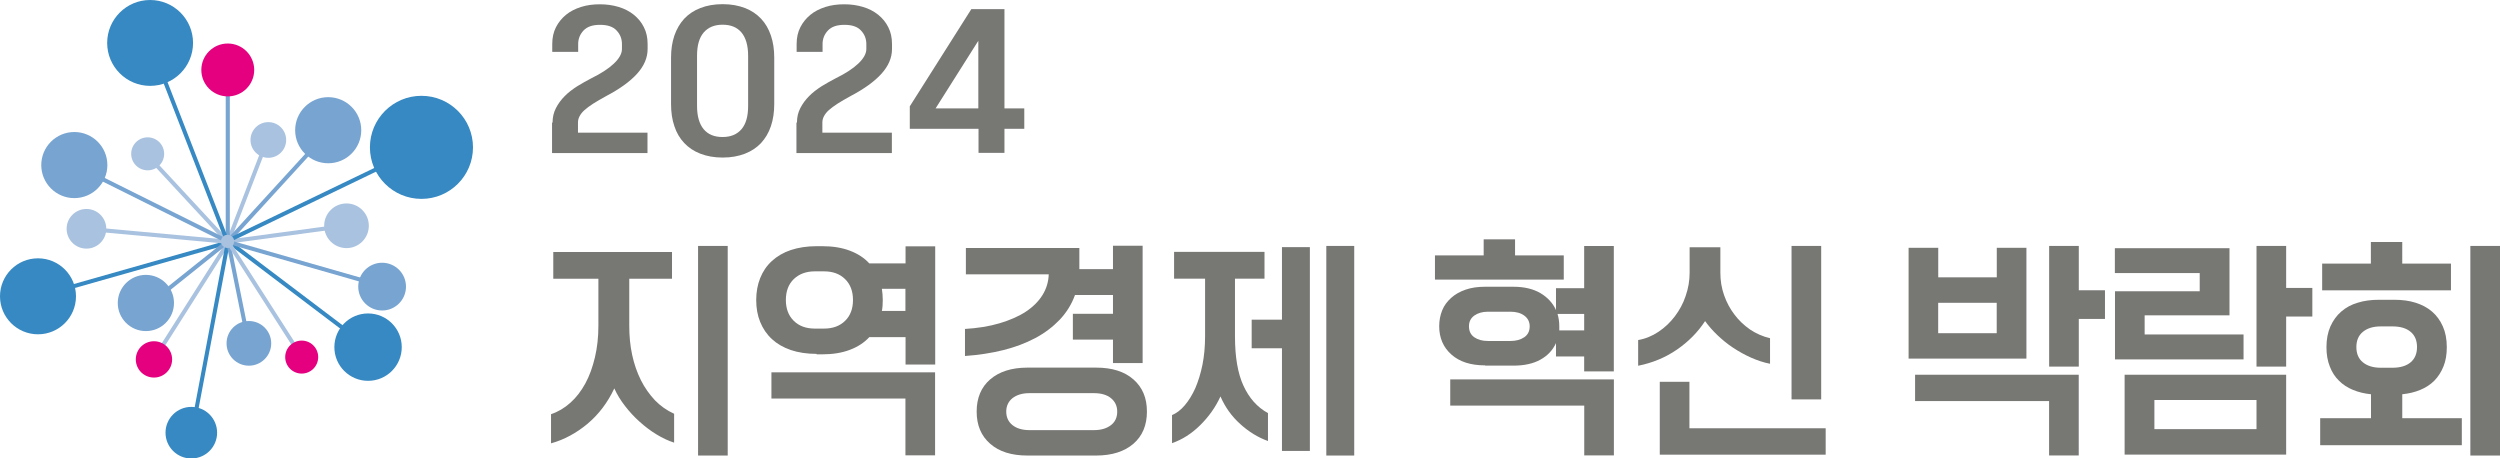 <?xml version="1.0" encoding="UTF-8"?>
<svg id="_레이어_1" data-name=" 레이어 1" xmlns="http://www.w3.org/2000/svg" viewBox="0 0 389.54 71.44">
  <defs>
    <style>
      .cls-1 {
        fill: #77a4d1;
      }

      .cls-1, .cls-2, .cls-3, .cls-4, .cls-5 {
        stroke-width: 0px;
      }

      .cls-2 {
        fill: #e4007f;
      }

      .cls-3 {
        fill: #a9c2e0;
      }

      .cls-4 {
        fill: #3689c2;
      }

      .cls-5 {
        fill: #777874;
      }
    </style>
  </defs>
  <g>
    <path class="cls-5" d="M86.1,19.08c0-.8.17-1.55.52-2.23s.8-1.3,1.36-1.86c.56-.58,1.22-1.07,1.96-1.55.74-.45,1.51-.89,2.27-1.28,1.42-.7,2.58-1.44,3.42-2.23.85-.8,1.28-1.57,1.28-2.29v-.78c0-.8-.27-1.51-.83-2.1-.54-.6-1.4-.89-2.58-.89s-2.02.29-2.58.89-.83,1.3-.83,2.1v1.22h-4.04v-1.22c0-.99.19-1.86.58-2.62.39-.76.91-1.4,1.57-1.94.66-.54,1.44-.93,2.35-1.22s1.88-.41,2.93-.41,2,.14,2.91.41c.91.27,1.69.68,2.37,1.22.66.54,1.2,1.18,1.57,1.94.39.76.58,1.63.58,2.62v.78c0,1.36-.56,2.66-1.65,3.86-1.09,1.2-2.68,2.35-4.77,3.45-.8.43-1.51.85-2.06,1.2s-1.01.7-1.36,1.01c-.35.31-.6.64-.76.95-.17.31-.25.64-.25.99v1.57h10.83v3.18h-14.87v-4.74l.08-.02Z"/>
    <path class="cls-5" d="M104.56,8.99c0-1.28.17-2.41.52-3.45.35-1.01.87-1.9,1.53-2.62.68-.72,1.51-1.28,2.52-1.67s2.15-.6,3.47-.6,2.45.21,3.47.6,1.84.95,2.52,1.67c.68.72,1.18,1.59,1.53,2.62s.52,2.17.52,3.45v7.22c0,1.28-.17,2.41-.52,3.45s-.87,1.9-1.53,2.62c-.68.72-1.51,1.28-2.52,1.67s-2.15.6-3.47.6-2.45-.21-3.47-.6c-1.01-.39-1.84-.95-2.52-1.67-.68-.72-1.2-1.59-1.53-2.62-.35-1.01-.52-2.17-.52-3.45v-7.22ZM116.57,8.7c0-1.59-.35-2.81-1.03-3.63-.7-.83-1.67-1.22-2.95-1.22s-2.25.41-2.95,1.22c-.7.83-1.03,2.02-1.03,3.63v7.8c0,1.59.35,2.81,1.03,3.63.7.83,1.67,1.22,2.95,1.22s2.25-.41,2.95-1.22c.7-.83,1.03-2.02,1.03-3.63v-7.8Z"/>
    <path class="cls-5" d="M124.18,19.08c0-.8.17-1.55.52-2.23s.8-1.3,1.36-1.86c.56-.58,1.22-1.07,1.96-1.55.74-.45,1.51-.89,2.27-1.28,1.42-.7,2.58-1.44,3.42-2.23.85-.8,1.28-1.57,1.28-2.29v-.78c0-.8-.27-1.51-.83-2.1-.54-.6-1.4-.89-2.58-.89s-2.02.29-2.58.89-.83,1.3-.83,2.1v1.22h-4.04v-1.22c0-.99.19-1.86.58-2.62.39-.76.91-1.4,1.57-1.94.66-.54,1.44-.93,2.35-1.22s1.88-.41,2.93-.41,2,.14,2.91.41c.91.27,1.69.68,2.37,1.22.66.54,1.2,1.18,1.57,1.94.39.76.58,1.63.58,2.62v.78c0,1.36-.56,2.66-1.65,3.86-1.09,1.2-2.68,2.35-4.77,3.45-.8.43-1.51.85-2.06,1.2s-1.01.7-1.36,1.01c-.35.31-.6.64-.76.95-.17.31-.25.64-.25.99v1.57h10.83v3.18h-14.87v-4.74l.08-.02Z"/>
    <path class="cls-5" d="M141.74,16.6l9.61-15.18h5.16v15.47h3.09v3.18h-3.09v3.75h-4.04v-3.75h-10.71v-3.47h-.02ZM152.44,16.89V6.35l-6.66,10.54h6.66Z"/>
    <path class="cls-5" d="M85.85,64.54c1.11-.37,2.12-.97,3.03-1.79.93-.83,1.69-1.84,2.33-3.01s1.13-2.54,1.49-4.06.54-3.16.54-4.91v-7.34h-7.03v-4.17h18.5v4.17h-6.66v7.34c0,1.59.14,3.09.45,4.52s.76,2.74,1.36,3.94,1.34,2.23,2.19,3.14c.87.89,1.86,1.59,2.99,2.1v4.5c-.91-.29-1.82-.72-2.74-1.28-.93-.56-1.79-1.22-2.64-1.98-.85-.76-1.59-1.57-2.27-2.45-.68-.87-1.24-1.79-1.67-2.74-1.05,2.23-2.43,4.04-4.17,5.51-1.73,1.44-3.63,2.48-5.69,3.05v-4.52ZM108.77,38.32h4.62v32.66h-4.62v-32.66Z"/>
    <path class="cls-5" d="M127.24,55.14c-1.53,0-2.87-.21-4.02-.6-1.18-.41-2.15-.97-2.95-1.71s-1.4-1.63-1.82-2.66-.62-2.17-.62-3.42.21-2.39.62-3.42c.41-1.03,1.01-1.92,1.82-2.66s1.79-1.32,2.95-1.71c1.18-.39,2.52-.6,4.02-.6h.89c1.63,0,3.05.23,4.29.7s2.23,1.11,3.03,1.98h5.65v-2.66h4.62v18.42h-4.62v-4.27h-5.65c-.78.85-1.79,1.51-3.03,1.98s-2.66.7-4.29.7h-.89v-.06ZM120.2,58.02h25.5v12.93h-4.62v-8.85h-20.88v-4.11.02ZM128.39,51.2c1.36,0,2.45-.39,3.28-1.2.83-.8,1.24-1.9,1.24-3.26s-.41-2.45-1.24-3.26-1.92-1.2-3.28-1.2h-1.42c-1.36,0-2.45.41-3.28,1.2-.83.8-1.24,1.9-1.24,3.26s.41,2.45,1.24,3.26,1.92,1.2,3.28,1.2h1.42ZM141.08,48.45v-3.45h-3.67c.04.27.08.56.1.85s.04.58.04.89c0,.66-.04,1.24-.14,1.71h3.67Z"/>
    <path class="cls-5" d="M150.3,51.26c2.02-.12,3.84-.41,5.45-.89s2.97-1.07,4.11-1.82c1.11-.74,1.98-1.61,2.58-2.58s.93-2.04.97-3.22h-12.91v-4.11h17.68v3.3h5.24v-3.65h4.62v18.28h-4.62v-3.65h-6.25v-4.02h6.25v-2.93h-5.92c-.52,1.44-1.32,2.72-2.37,3.84-1.07,1.11-2.33,2.08-3.82,2.87s-3.16,1.42-5.01,1.88-3.84.76-5.94.91v-4.25l-.04.04ZM160.1,70.98c-2.48,0-4.41-.6-5.82-1.84-1.4-1.22-2.1-2.89-2.1-5.01s.7-3.8,2.1-5.01,3.34-1.84,5.82-1.84h10.69c2.48,0,4.41.6,5.82,1.84s2.1,2.89,2.1,5.01-.7,3.8-2.1,5.01-3.34,1.84-5.82,1.84h-10.69ZM170.47,67.02c1.11,0,1.98-.27,2.64-.78s.97-1.22.97-2.1-.33-1.57-.97-2.1c-.64-.52-1.53-.78-2.64-.78h-10.07c-1.11,0-1.98.27-2.64.78-.64.52-.97,1.22-.97,2.1s.33,1.59.97,2.1,1.53.78,2.64.78h10.07Z"/>
    <path class="cls-5" d="M182.6,64.69c.7-.29,1.38-.8,2-1.53s1.18-1.63,1.65-2.68c.45-1.05.83-2.27,1.11-3.63.27-1.36.41-2.85.41-4.44v-8.99h-4.83v-4.17h14.09v4.17h-4.6v8.99c0,3.2.43,5.76,1.32,7.69s2.15,3.36,3.82,4.27v4.35c-1.55-.56-2.99-1.44-4.31-2.64-1.34-1.2-2.37-2.64-3.09-4.31-.78,1.71-1.86,3.2-3.18,4.5-1.32,1.3-2.78,2.23-4.37,2.78v-4.35l-.02-.02ZM199.75,54.27h-4.72v-4.46h4.72v-11.3h4.35v31.75h-4.35v-15.99ZM206.66,38.32h4.35v32.66h-4.35v-32.66Z"/>
    <path class="cls-5" d="M223.59,39.79h7.59v-2.5h4.89v2.5h7.59v3.78h-20.07v-3.78h0ZM231.41,56.93c-2.25,0-4-.56-5.26-1.69-1.26-1.11-1.9-2.6-1.9-4.41,0-.91.17-1.73.47-2.48s.78-1.38,1.4-1.94c.62-.56,1.36-.97,2.25-1.28s1.9-.45,3.03-.45h4.41c1.67,0,3.07.33,4.21.99,1.11.66,1.94,1.55,2.43,2.64v-3.4h4.39v-6.58h4.62v19.54h-4.62v-2.33h-4.39v-2.08c-.5,1.09-1.3,1.96-2.43,2.58-1.11.62-2.52.93-4.21.93h-4.41v-.02ZM225.97,59.12h25.5v11.84h-4.62v-7.76h-20.88v-4.11.02ZM235.35,53.13c.87,0,1.57-.19,2.15-.58s.85-.97.85-1.71c0-.7-.29-1.26-.85-1.67s-1.28-.6-2.15-.6h-3.51c-.87,0-1.57.21-2.12.6-.56.41-.83.95-.83,1.67,0,.76.27,1.32.83,1.71.56.39,1.26.58,2.12.58h3.51ZM246.84,51.48v-2.56h-4.15c.19.64.27,1.26.27,1.9v.66h3.92-.04Z"/>
    <path class="cls-5" d="M255.22,52.99c1.13-.19,2.19-.62,3.18-1.28.99-.66,1.84-1.46,2.56-2.41s1.3-2,1.69-3.18c.41-1.18.62-2.37.62-3.61v-3.98h4.79v3.98c0,1.22.19,2.39.58,3.49.39,1.11.93,2.12,1.61,3.01.68.91,1.49,1.67,2.43,2.33.95.64,1.98,1.09,3.12,1.36v3.98c-.99-.19-1.98-.52-2.95-.95-.97-.43-1.9-.95-2.78-1.53-.89-.58-1.69-1.24-2.45-1.96s-1.4-1.46-1.94-2.21c-1.13,1.73-2.6,3.22-4.41,4.46s-3.82,2.06-6.02,2.5v-4ZM258.62,59.49h4.62v7.24h21.23v4.11h-25.85v-11.35ZM279.15,38.32h4.62v23.91h-4.62v-23.91Z"/>
    <path class="cls-5" d="M297.39,38.61h4.62v4.6h9.12v-4.6h4.62v17.27h-18.36v-17.27h0ZM298.4,58.39h25.5v12.58h-4.62v-8.48h-20.88v-4.11ZM311.12,51.92v-4.74h-9.12v4.74h9.12ZM319.29,38.32h4.62v6.91h4.08v4.46h-4.08v7.43h-4.62v-18.79h0Z"/>
    <path class="cls-5" d="M329.53,45.38h13.22v-2.83h-13.22v-3.88h17.86v10.46h-13.22v2.99h15.41v3.88h-20.03v-10.64l-.02.02ZM331.05,58.39h25.17v12.44h-25.17v-12.44ZM351.6,66.87v-4.54h-15.91v4.54h15.91ZM351.6,38.32h4.62v6.54h4.08v4.46h-4.08v7.8h-4.62v-18.79Z"/>
    <path class="cls-5" d="M361.48,65.16h7.96v-3.73c-1.03-.1-1.96-.33-2.81-.68s-1.59-.83-2.19-1.44c-.62-.6-1.09-1.34-1.42-2.21-.35-.87-.52-1.88-.52-3.01,0-1.24.21-2.31.62-3.24.41-.91.97-1.69,1.69-2.31.72-.62,1.57-1.09,2.58-1.38.99-.31,2.08-.45,3.26-.45h2.45c1.18,0,2.27.14,3.26.45s1.86.76,2.58,1.38,1.28,1.38,1.69,2.31c.41.91.62,2,.62,3.24,0,1.16-.17,2.15-.52,3.01-.35.87-.83,1.61-1.42,2.21s-1.34,1.09-2.19,1.44-1.79.58-2.81.68v3.73h9.28v4.21h-22.07v-4.21h-.06ZM361.83,41.07h7.59v-3.36h4.89v3.36h7.59v4.17h-20.07v-4.17h0ZM372.79,57.3c1.22,0,2.17-.29,2.83-.85.66-.56.99-1.36.99-2.37s-.33-1.82-.99-2.37c-.66-.56-1.59-.85-2.83-.85h-1.84c-1.18,0-2.1.29-2.78.85s-1.01,1.36-1.01,2.37.33,1.82,1.01,2.37c.68.56,1.61.85,2.78.85h1.84ZM384.92,38.32h4.62v32.66h-4.62v-32.66Z"/>
  </g>
  <g>
    <g>
      <path class="cls-4" d="M7.11,46.15c-.14,0-.27-.09-.31-.23-.05-.17.05-.35.22-.39l28.43-8.07c.17-.05.35.05.39.22.05.17-.05.35-.22.39l-28.43,8.07s-.06,0-.09,0h.01Z"/>
      <circle class="cls-4" cx="5.92" cy="46.17" r="5.92"/>
    </g>
    <g>
      <path class="cls-3" d="M24.3,55.82c-.06,0-.12-.02-.17-.05-.15-.09-.19-.29-.1-.44l11.33-17.85c.09-.15.29-.19.44-.1.15.09.19.29.1.44l-11.33,17.85c-.06.1-.16.15-.27.15h0Z"/>
      <circle class="cls-2" cx="23.99" cy="56" r="2.83"/>
    </g>
    <g>
      <path class="cls-3" d="M35.44,37.98c-.09,0-.17-.03-.23-.1l-12.74-13.74c-.12-.13-.11-.33.02-.45.13-.12.33-.11.45.02l12.74,13.74c.12.13.11.33-.02.45-.06.06-.14.09-.22.09h0Z"/>
      <circle class="cls-3" cx="23.01" cy="23.97" r="2.57"/>
    </g>
    <g>
      <path class="cls-3" d="M35.37,37.98h-.03l-20.83-1.92c-.18-.02-.3-.17-.29-.35.02-.18.17-.3.35-.29l20.83,1.92c.18.02.3.17.29.35,0,.17-.15.29-.32.29Z"/>
      <circle class="cls-3" cx="13.47" cy="35.65" r="3.09"/>
    </g>
    <g>
      <path class="cls-4" d="M56.33,53.63c-.07,0-.13-.02-.19-.06l-20.68-15.65c-.14-.11-.17-.31-.06-.45.11-.14.31-.17.45-.06l20.68,15.65c.14.11.17.31.06.45-.06.08-.16.13-.25.13h-.01Z"/>
      <circle class="cls-4" cx="57.35" cy="54.09" r="5.25"/>
    </g>
    <g>
      <path class="cls-4" d="M29.79,68.36h-.06c-.17-.03-.29-.2-.25-.37l5.72-30.31c.03-.17.2-.29.37-.25.17.03.29.2.25.37l-5.72,30.31c-.03.15-.16.26-.31.26h0Z"/>
      <circle class="cls-4" cx="29.81" cy="67.42" r="4.02"/>
    </g>
    <g>
      <path class="cls-1" d="M39.19,55.97c-.15,0-.28-.1-.31-.26l-3.67-18.14c-.03-.17.08-.34.25-.38.17-.03.34.08.37.25l3.67,18.14c.03.17-.08.34-.25.38h-.06Z"/>
      <circle class="cls-1" cx="38.78" cy="53.5" r="3.48"/>
    </g>
    <g>
      <path class="cls-3" d="M46.73,55.5c-.1,0-.21-.05-.27-.15l-11.24-17.55c-.09-.15-.05-.34.1-.44.15-.1.35-.05.44.1l11.24,17.55c.09.15.05.34-.1.44-.05.03-.11.05-.17.05h0Z"/>
      <circle class="cls-2" cx="47.01" cy="55.64" r="2.57"/>
    </g>
    <g>
      <path class="cls-3" d="M35.58,37.84s-.08,0-.11-.02c-.16-.06-.25-.25-.18-.41l6.11-15.85c.06-.16.25-.25.41-.18.16.06.25.25.18.41l-6.11,15.85c-.05.13-.17.2-.3.2Z"/>
      <circle class="cls-3" cx="41.81" cy="21.81" r="2.78"/>
    </g>
    <g>
      <path class="cls-1" d="M35.49,37.99c-.18,0-.32-.14-.32-.32V11.97c0-.18.14-.32.32-.32s.32.14.32.32v25.7c0,.18-.14.32-.32.32Z"/>
      <circle class="cls-2" cx="35.49" cy="10.9" r="4.12"/>
    </g>
    <g>
      <path class="cls-4" d="M35.44,37.98c-.13,0-.25-.08-.3-.2l-11.54-29.67c-.06-.16.02-.35.18-.41s.35.02.41.18l11.54,29.67c.06.16-.02.35-.18.41-.04,0-.08.02-.12.02h0Z"/>
      <circle class="cls-4" cx="23.39" cy="6.69" r="6.69"/>
    </g>
    <g>
      <path class="cls-3" d="M35.51,37.98c-.16,0-.29-.12-.31-.28-.02-.17.1-.33.27-.36l18.16-2.45c.17-.02.33.1.36.27.02.17-.1.33-.27.36l-18.16,2.45h-.05Z"/>
      <circle class="cls-3" cx="53.99" cy="35.18" r="3.48"/>
    </g>
    <g>
      <path class="cls-1" d="M35.47,37.97c-.08,0-.15-.03-.21-.08-.13-.12-.14-.32-.02-.45l17.35-18.96c.12-.13.32-.14.45-.02s.14.32.02.45l-17.35,18.96c-.06.07-.15.1-.23.1h-.01Z"/>
      <circle class="cls-1" cx="51.14" cy="20.29" r="5.15"/>
    </g>
    <g>
      <path class="cls-1" d="M35.54,37.98s-.1,0-.14-.03l-23-11.46c-.16-.08-.22-.27-.14-.43s.27-.22.43-.14l23,11.46c.16.08.22.27.14.43-.06.11-.17.18-.28.18h-.01Z"/>
      <circle class="cls-1" cx="11.58" cy="25.72" r="5.15"/>
    </g>
    <g>
      <path class="cls-4" d="M35.58,37.8c-.12,0-.23-.07-.29-.18-.08-.16,0-.35.15-.42l28.84-13.9c.16-.07.35,0,.43.15.08.16,0,.35-.15.42l-28.84,13.9s-.09.03-.14.03Z"/>
      <circle class="cls-4" cx="65.67" cy="22.96" r="8.03"/>
    </g>
    <g>
      <path class="cls-1" d="M24.18,46.98c-.09,0-.19-.04-.25-.12-.11-.14-.09-.34.05-.45l11.26-9c.14-.11.34-.09.45.05s.09.34-.05.45l-11.26,9c-.06.05-.13.07-.2.07h0Z"/>
      <circle class="cls-1" cx="22.73" cy="47.21" r="4.38"/>
    </g>
    <g>
      <path class="cls-1" d="M56.38,43.95s-.06,0-.09,0l-21-6.01c-.17-.05-.27-.22-.22-.39s.22-.27.39-.22l21,6.01c.17.05.27.22.22.39-.04.14-.17.23-.31.23h.01Z"/>
      <circle class="cls-1" cx="59.54" cy="44.66" r="3.72"/>
    </g>
    <circle class="cls-3" cx="35.46" cy="37.61" r="1.03"/>
  </g>
</svg>
